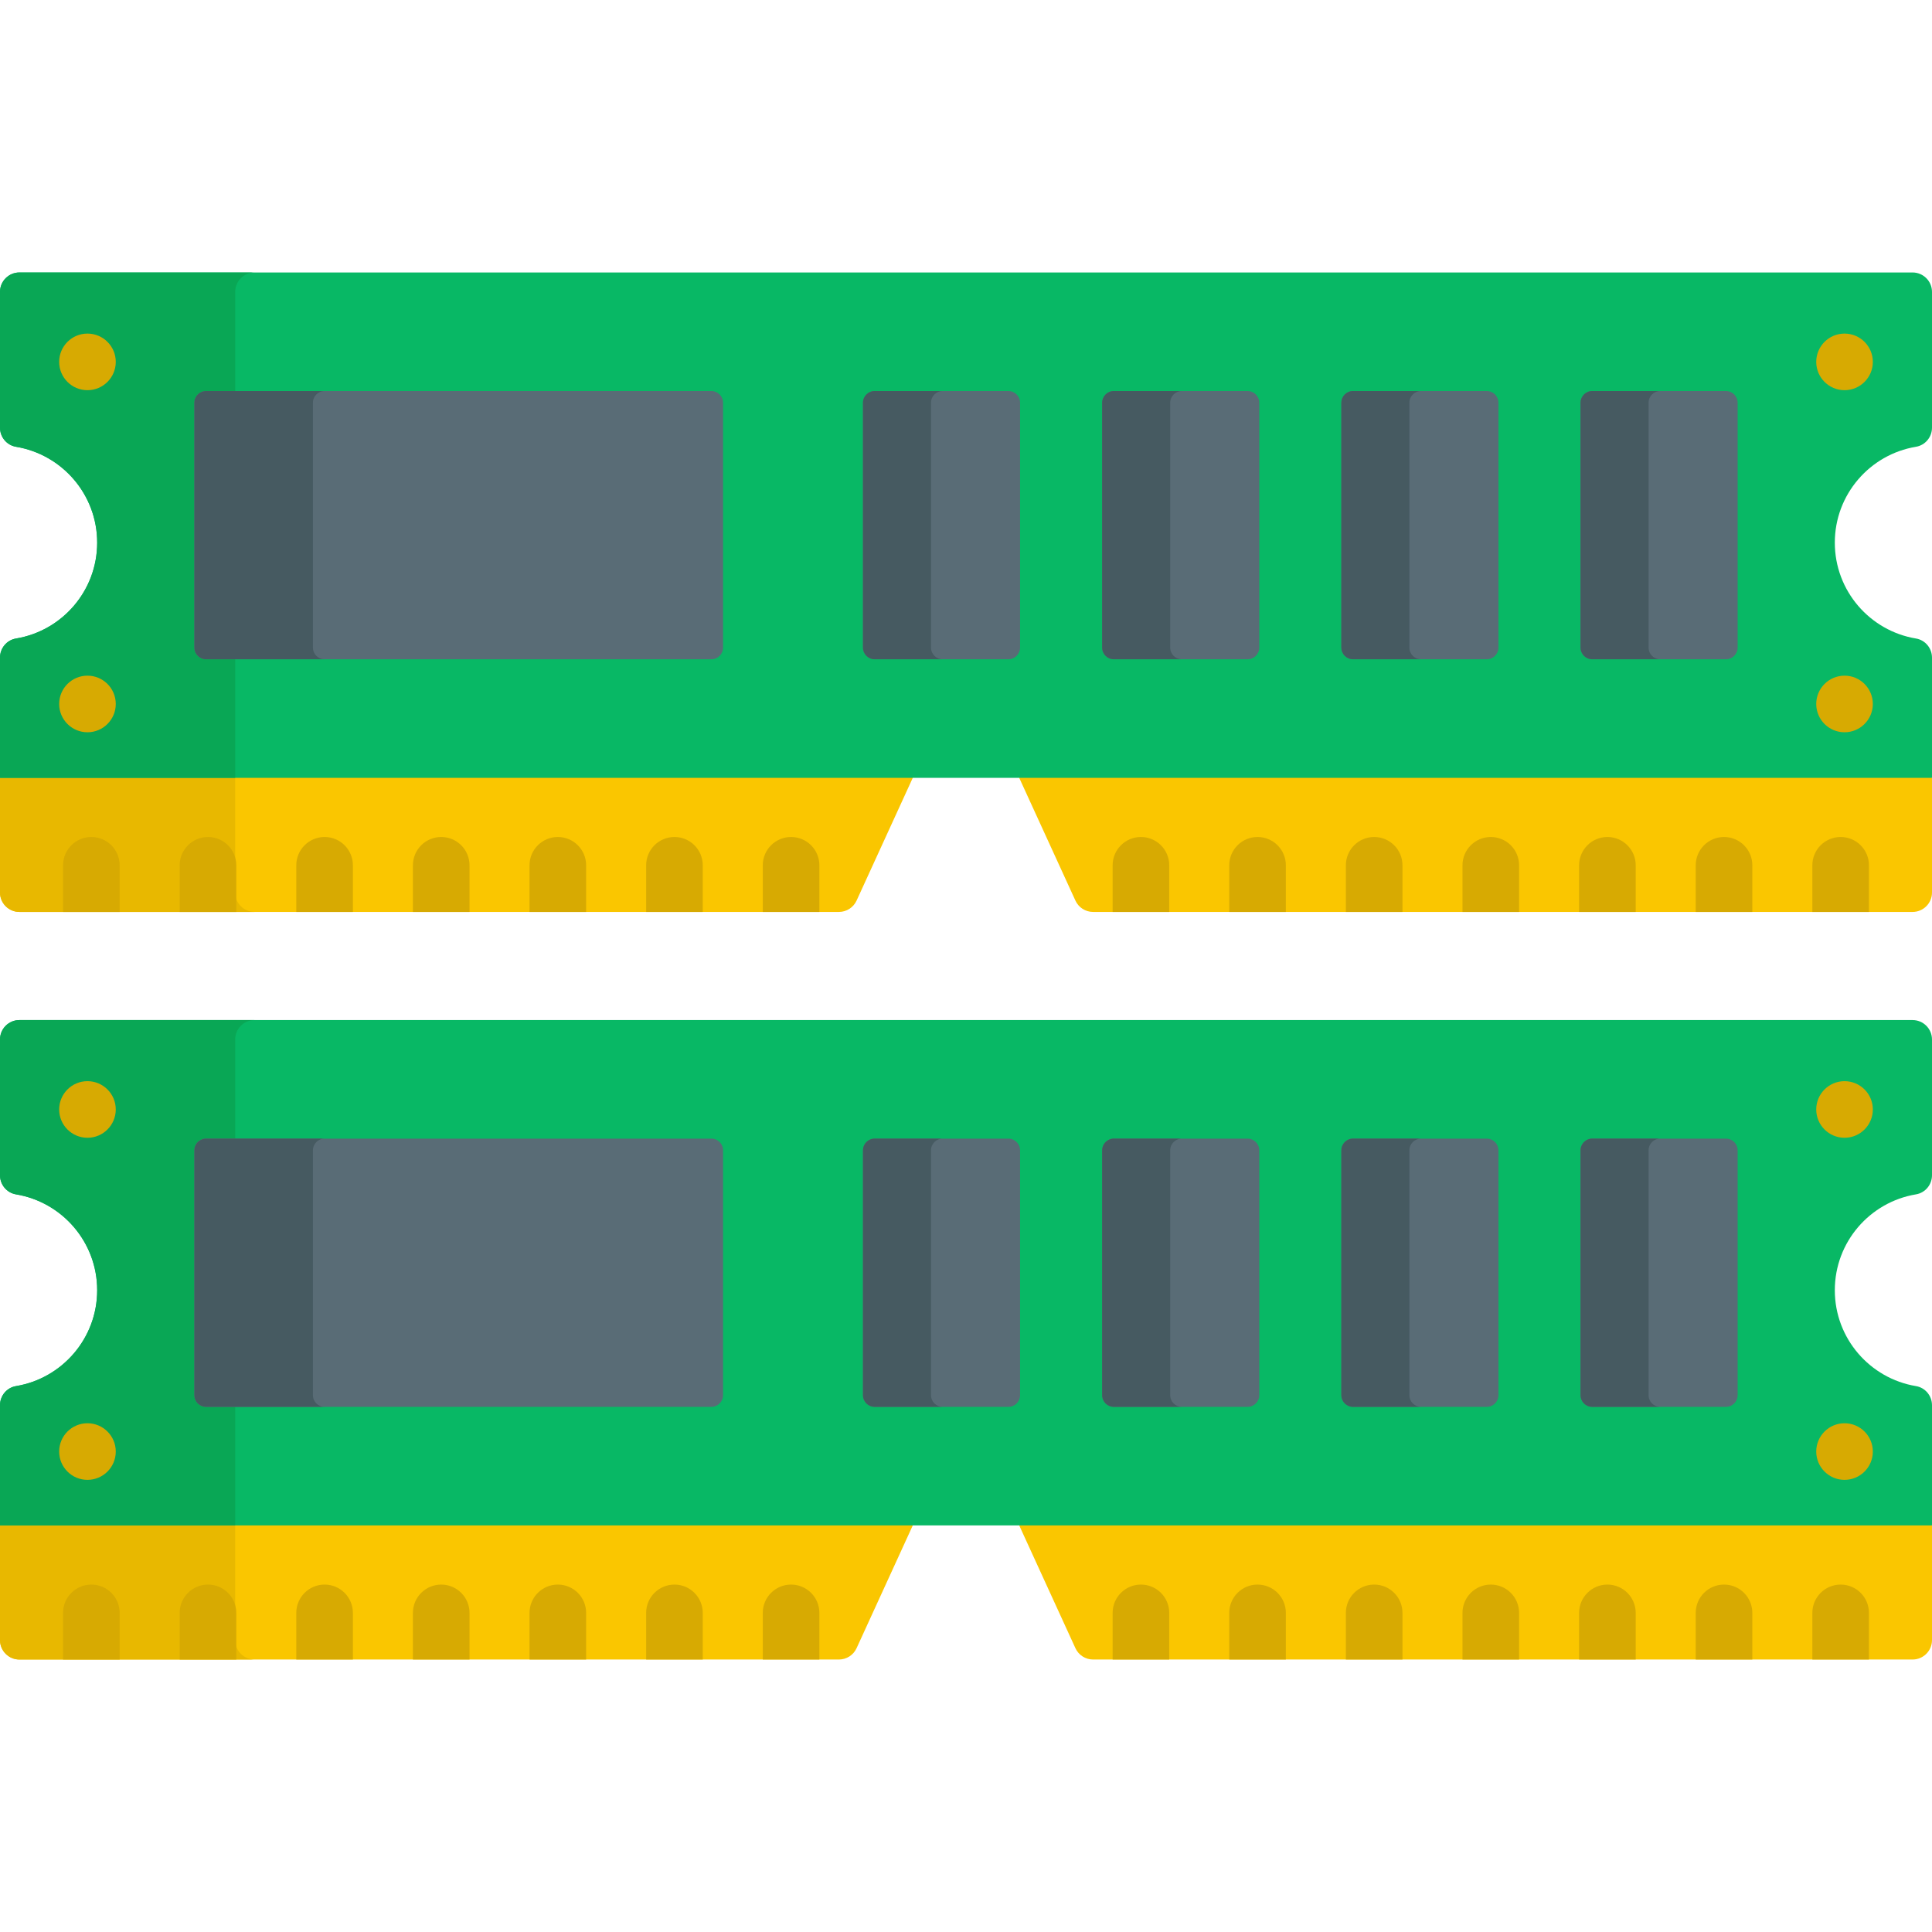 <svg xmlns="http://www.w3.org/2000/svg" id="Capa_1" height="512" viewBox="0 0 512 512" width="512"><g><g><path d="m1 205.132-1 1v30.39c0 2.845 2.306 5.151 5.151 5.151h217.169c2.015 0 3.845-1.175 4.683-3.007l14.895-32.534-.898-1z" fill="#fac600"></path><path d="m510 205.132h-239l-.898 1 14.895 32.534c.839 1.832 2.669 3.007 4.683 3.007h217.169c2.845 0 5.151-2.306 5.151-5.151v-30.39z" fill="#fac600"></path><g><g><g><g fill="#d7aa02"><path d="m302.358 221.811c-4.142 0-7.5 3.358-7.5 7.5v12.362h15v-12.362c0-4.142-3.358-7.5-7.5-7.5z"></path><path d="m333.264 221.811c-4.142 0-7.5 3.358-7.5 7.5v12.362h15v-12.362c0-4.142-3.358-7.5-7.5-7.5z"></path><path d="m364.169 221.811c-4.142 0-7.5 3.358-7.5 7.5v12.362h15v-12.362c0-4.142-3.358-7.5-7.5-7.5z"></path><path d="m395.075 221.811c-4.142 0-7.5 3.358-7.5 7.5v12.362h15v-12.362c0-4.142-3.358-7.5-7.5-7.5z"></path><path d="m425.98 221.811c-4.142 0-7.5 3.358-7.5 7.5v12.362h15v-12.362c0-4.142-3.358-7.5-7.5-7.5z"></path><path d="m456.885 221.811c-4.142 0-7.5 3.358-7.5 7.5v12.362h15v-12.362c0-4.142-3.358-7.5-7.5-7.5z"></path><path d="m487.791 221.811c-4.142 0-7.5 3.358-7.5 7.5v12.362h15v-12.362c0-4.142-3.358-7.5-7.5-7.5z"></path></g></g><path d="m62.326 236.522v-30.39h-62.326v30.39c0 2.845 2.306 5.151 5.151 5.151h62.326c-2.845 0-5.151-2.306-5.151-5.151z" fill="#e8b800"></path><g><path d="m512 113.335v-35.976c0-2.845-2.306-5.151-5.151-5.151h-501.698c-2.845.001-5.151 2.307-5.151 5.151v35.976c0 2.495 1.786 4.656 4.247 5.065 12.203 2.025 21.507 12.629 21.507 25.406s-9.304 23.381-21.507 25.406c-2.461.409-4.247 2.569-4.247 5.065v31.855h512v-31.855c0-2.495-1.786-4.656-4.247-5.065-12.203-2.025-21.507-12.629-21.507-25.406s9.304-23.381 21.507-25.406c2.461-.408 4.247-2.569 4.247-5.065z" fill="#08b865"></path></g><path d="m54.6 174.712c-1.707 0-3.091-1.384-3.091-3.091v-64.901c0-1.707 1.384-3.091 3.091-3.091h7.726v-26.269c0-2.845 2.306-5.151 5.151-5.151h-62.326c-2.845 0-5.151 2.306-5.151 5.151v35.976c0 2.496 1.786 4.656 4.247 5.065 12.203 2.025 21.507 12.629 21.507 25.406s-9.304 23.381-21.507 25.406c-2.461.408-4.247 2.568-4.247 5.064v31.855h62.326v-31.421h-7.726z" fill="#09a755"></path><g><g><path d="m267.237 174.712h-35.447c-1.707 0-3.091-1.384-3.091-3.091v-64.901c0-1.707 1.384-3.091 3.091-3.091h35.447c1.707 0 3.091 1.384 3.091 3.091v64.901c0 1.707-1.384 3.091-3.091 3.091z" fill="#596c76"></path></g><g><path d="m246.728 171.621v-64.901c0-1.707 1.384-3.091 3.091-3.091h-18.028c-1.707 0-3.091 1.384-3.091 3.091v64.901c0 1.707 1.384 3.091 3.091 3.091h18.028c-1.707 0-3.091-1.384-3.091-3.091z" fill="#465a61"></path></g><g><path d="m188.523 174.712h-133.923c-1.707 0-3.091-1.384-3.091-3.091v-64.901c0-1.707 1.384-3.091 3.091-3.091h133.924c1.707 0 3.091 1.384 3.091 3.091v64.901c-.001 1.707-1.385 3.091-3.092 3.091z" fill="#596c76"></path></g><g><path d="m82.93 171.621v-64.901c0-1.707 1.384-3.091 3.091-3.091h-31.421c-1.707 0-3.091 1.384-3.091 3.091v64.901c0 1.707 1.384 3.091 3.091 3.091h31.42c-1.707 0-3.09-1.384-3.09-3.091z" fill="#465a61"></path></g><g><path d="m330.625 174.712h-35.447c-1.707 0-3.091-1.384-3.091-3.091v-64.901c0-1.707 1.384-3.091 3.091-3.091h35.447c1.707 0 3.091 1.384 3.091 3.091v64.901c0 1.707-1.384 3.091-3.091 3.091z" fill="#596c76"></path></g><g><path d="m310.116 171.621v-64.901c0-1.707 1.384-3.091 3.091-3.091h-18.028c-1.707 0-3.091 1.384-3.091 3.091v64.901c0 1.707 1.384 3.091 3.091 3.091h18.028c-1.707 0-3.091-1.384-3.091-3.091z" fill="#465a61"></path></g><g><path d="m394.013 174.712h-35.447c-1.707 0-3.091-1.384-3.091-3.091v-64.901c0-1.707 1.384-3.091 3.091-3.091h35.447c1.707 0 3.091 1.384 3.091 3.091v64.901c-.001 1.707-1.384 3.091-3.091 3.091z" fill="#596c76"></path></g><g><path d="m373.504 171.621v-64.901c0-1.707 1.384-3.091 3.091-3.091h-18.028c-1.707 0-3.091 1.384-3.091 3.091v64.901c0 1.707 1.384 3.091 3.091 3.091h18.028c-1.708 0-3.091-1.384-3.091-3.091z" fill="#465a61"></path></g><g><path d="m457.4 174.712h-35.447c-1.707 0-3.091-1.384-3.091-3.091v-64.901c0-1.707 1.384-3.091 3.091-3.091h35.447c1.707 0 3.091 1.384 3.091 3.091v64.901c0 1.707-1.384 3.091-3.091 3.091z" fill="#596c76"></path></g><g><path d="m436.891 171.621v-64.901c0-1.707 1.384-3.091 3.091-3.091h-18.028c-1.707 0-3.091 1.384-3.091 3.091v64.901c0 1.707 1.384 3.091 3.091 3.091h18.028c-1.707 0-3.091-1.384-3.091-3.091z" fill="#465a61"></path></g></g><g fill="#d7aa02"><path d="m24.209 221.811c-4.142 0-7.5 3.358-7.5 7.5v12.362h15v-12.362c0-4.142-3.357-7.5-7.5-7.5z"></path><path d="m55.115 221.811c-4.142 0-7.5 3.358-7.5 7.5v12.362h15v-12.362c0-4.142-3.358-7.5-7.5-7.5z"></path><path d="m86.02 221.811c-4.142 0-7.5 3.358-7.5 7.5v12.362h15v-12.362c0-4.142-3.358-7.5-7.5-7.5z"></path><path d="m116.926 221.811c-4.142 0-7.5 3.358-7.5 7.5v12.362h15v-12.362c0-4.142-3.358-7.5-7.5-7.5z"></path><path d="m147.831 221.811c-4.142 0-7.5 3.358-7.5 7.5v12.362h15v-12.362c0-4.142-3.358-7.5-7.5-7.5z"></path><path d="m178.736 221.811c-4.142 0-7.5 3.358-7.5 7.5v12.362h15v-12.362c0-4.142-3.358-7.5-7.5-7.5z"></path><path d="m209.642 221.811c-4.142 0-7.5 3.358-7.5 7.5v12.362h15v-12.362c0-4.142-3.358-7.5-7.5-7.5z"></path></g></g><g><g><circle cx="23.179" cy="95.903" fill="#d7aa02" r="7.5"></circle></g><g><circle cx="488.821" cy="95.903" fill="#d7aa02" r="7.5"></circle></g></g><g><g><circle cx="23.179" cy="186.559" fill="#d7aa02" r="7.5"></circle></g><g><circle cx="488.821" cy="186.559" fill="#d7aa02" r="7.5"></circle></g></g></g></g><g><path d="m1 403.25-1 1v30.39c0 2.845 2.306 5.151 5.151 5.151h217.169c2.015 0 3.845-1.175 4.683-3.007l14.895-32.534-.898-1z" fill="#fac600"></path><path d="m510 403.25h-239l-.898 1 14.895 32.534c.839 1.832 2.669 3.007 4.683 3.007h217.169c2.845 0 5.151-2.306 5.151-5.151v-30.39z" fill="#fac600"></path><g><g><g><g fill="#d7aa02"><path d="m302.358 419.929c-4.142 0-7.5 3.358-7.5 7.5v12.362h15v-12.362c0-4.142-3.358-7.5-7.5-7.5z"></path><path d="m333.264 419.929c-4.142 0-7.5 3.358-7.5 7.5v12.362h15v-12.362c0-4.142-3.358-7.5-7.5-7.5z"></path><path d="m364.169 419.929c-4.142 0-7.5 3.358-7.5 7.5v12.362h15v-12.362c0-4.142-3.358-7.5-7.5-7.5z"></path><path d="m395.075 419.929c-4.142 0-7.5 3.358-7.5 7.5v12.362h15v-12.362c0-4.142-3.358-7.5-7.5-7.5z"></path><path d="m425.98 419.929c-4.142 0-7.5 3.358-7.5 7.5v12.362h15v-12.362c0-4.142-3.358-7.5-7.5-7.5z"></path><path d="m456.885 419.929c-4.142 0-7.5 3.358-7.5 7.5v12.362h15v-12.362c0-4.142-3.358-7.5-7.5-7.5z"></path><path d="m487.791 419.929c-4.142 0-7.5 3.358-7.5 7.5v12.362h15v-12.362c0-4.142-3.358-7.5-7.5-7.5z"></path></g></g><path d="m62.326 434.641v-30.39h-62.326v30.39c0 2.845 2.306 5.151 5.151 5.151h62.326c-2.845-.001-5.151-2.307-5.151-5.151z" fill="#e8b800"></path><g><path d="m512 311.454v-35.976c0-2.845-2.306-5.151-5.151-5.151h-501.698c-2.845 0-5.151 2.306-5.151 5.151v35.976c0 2.495 1.786 4.656 4.247 5.065 12.203 2.025 21.507 12.629 21.507 25.406s-9.304 23.381-21.507 25.406c-2.461.408-4.247 2.569-4.247 5.064v31.855h512v-31.855c0-2.495-1.786-4.656-4.247-5.065-12.203-2.025-21.507-12.629-21.507-25.406s9.304-23.381 21.507-25.406c2.461-.408 4.247-2.569 4.247-5.064z" fill="#08b865"></path></g><path d="m54.6 372.83c-1.707 0-3.091-1.384-3.091-3.091v-64.901c0-1.707 1.384-3.091 3.091-3.091h7.726v-26.27c0-2.845 2.306-5.151 5.151-5.151h-62.326c-2.845 0-5.151 2.306-5.151 5.151v35.976c0 2.496 1.786 4.656 4.247 5.065 12.203 2.025 21.507 12.629 21.507 25.406s-9.304 23.381-21.507 25.406c-2.461.409-4.247 2.57-4.247 5.065v31.855h62.326v-31.42z" fill="#09a755"></path><g><g><path d="m267.237 372.83h-35.447c-1.707 0-3.091-1.384-3.091-3.091v-64.901c0-1.707 1.384-3.091 3.091-3.091h35.447c1.707 0 3.091 1.384 3.091 3.091v64.901c0 1.707-1.384 3.091-3.091 3.091z" fill="#596c76"></path></g><g><path d="m246.728 369.739v-64.901c0-1.707 1.384-3.091 3.091-3.091h-18.028c-1.707 0-3.091 1.384-3.091 3.091v64.901c0 1.707 1.384 3.091 3.091 3.091h18.028c-1.707 0-3.091-1.384-3.091-3.091z" fill="#465a61"></path></g><g><path d="m188.523 372.83h-133.923c-1.707 0-3.091-1.384-3.091-3.091v-64.901c0-1.707 1.384-3.091 3.091-3.091h133.924c1.707 0 3.091 1.384 3.091 3.091v64.901c-.001 1.707-1.385 3.091-3.092 3.091z" fill="#596c76"></path></g><g><path d="m82.93 369.739v-64.901c0-1.707 1.384-3.091 3.091-3.091h-31.421c-1.707 0-3.091 1.384-3.091 3.091v64.901c0 1.707 1.384 3.091 3.091 3.091h31.42c-1.707 0-3.09-1.384-3.09-3.091z" fill="#465a61"></path></g><g><path d="m330.625 372.83h-35.447c-1.707 0-3.091-1.384-3.091-3.091v-64.901c0-1.707 1.384-3.091 3.091-3.091h35.447c1.707 0 3.091 1.384 3.091 3.091v64.901c0 1.707-1.384 3.091-3.091 3.091z" fill="#596c76"></path></g><g><path d="m310.116 369.739v-64.901c0-1.707 1.384-3.091 3.091-3.091h-18.028c-1.707 0-3.091 1.384-3.091 3.091v64.901c0 1.707 1.384 3.091 3.091 3.091h18.028c-1.707 0-3.091-1.384-3.091-3.091z" fill="#465a61"></path></g><g><path d="m394.013 372.83h-35.447c-1.707 0-3.091-1.384-3.091-3.091v-64.901c0-1.707 1.384-3.091 3.091-3.091h35.447c1.707 0 3.091 1.384 3.091 3.091v64.901c-.001 1.707-1.384 3.091-3.091 3.091z" fill="#596c76"></path></g><g><path d="m373.504 369.739v-64.901c0-1.707 1.384-3.091 3.091-3.091h-18.028c-1.707 0-3.091 1.384-3.091 3.091v64.901c0 1.707 1.384 3.091 3.091 3.091h18.028c-1.708 0-3.091-1.384-3.091-3.091z" fill="#465a61"></path></g><g><path d="m457.4 372.83h-35.447c-1.707 0-3.091-1.384-3.091-3.091v-64.901c0-1.707 1.384-3.091 3.091-3.091h35.447c1.707 0 3.091 1.384 3.091 3.091v64.901c0 1.707-1.384 3.091-3.091 3.091z" fill="#596c76"></path></g><g><path d="m436.891 369.739v-64.901c0-1.707 1.384-3.091 3.091-3.091h-18.028c-1.707 0-3.091 1.384-3.091 3.091v64.901c0 1.707 1.384 3.091 3.091 3.091h18.028c-1.707 0-3.091-1.384-3.091-3.091z" fill="#465a61"></path></g></g><g fill="#d7aa02"><path d="m24.209 419.929c-4.142 0-7.5 3.358-7.5 7.5v12.362h15v-12.362c0-4.142-3.357-7.5-7.5-7.5z"></path><path d="m55.115 419.929c-4.142 0-7.5 3.358-7.5 7.5v12.362h15v-12.362c0-4.142-3.358-7.5-7.5-7.5z"></path><path d="m86.02 419.929c-4.142 0-7.5 3.358-7.5 7.5v12.362h15v-12.362c0-4.142-3.358-7.5-7.5-7.5z"></path><path d="m116.926 419.929c-4.142 0-7.5 3.358-7.5 7.5v12.362h15v-12.362c0-4.142-3.358-7.5-7.5-7.5z"></path><path d="m147.831 419.929c-4.142 0-7.5 3.358-7.5 7.5v12.362h15v-12.362c0-4.142-3.358-7.5-7.5-7.5z"></path><path d="m178.736 419.929c-4.142 0-7.5 3.358-7.5 7.5v12.362h15v-12.362c0-4.142-3.358-7.5-7.5-7.5z"></path><path d="m209.642 419.929c-4.142 0-7.5 3.358-7.5 7.5v12.362h15v-12.362c0-4.142-3.358-7.5-7.5-7.5z"></path></g></g><g><g><circle cx="23.179" cy="294.021" fill="#d7aa02" r="7.5"></circle></g><g><circle cx="488.821" cy="294.021" fill="#d7aa02" r="7.5"></circle></g></g><g><g><circle cx="23.179" cy="384.677" fill="#d7aa02" r="7.5"></circle></g><g><circle cx="488.821" cy="384.677" fill="#d7aa02" r="7.5"></circle></g></g></g></g></g></svg>